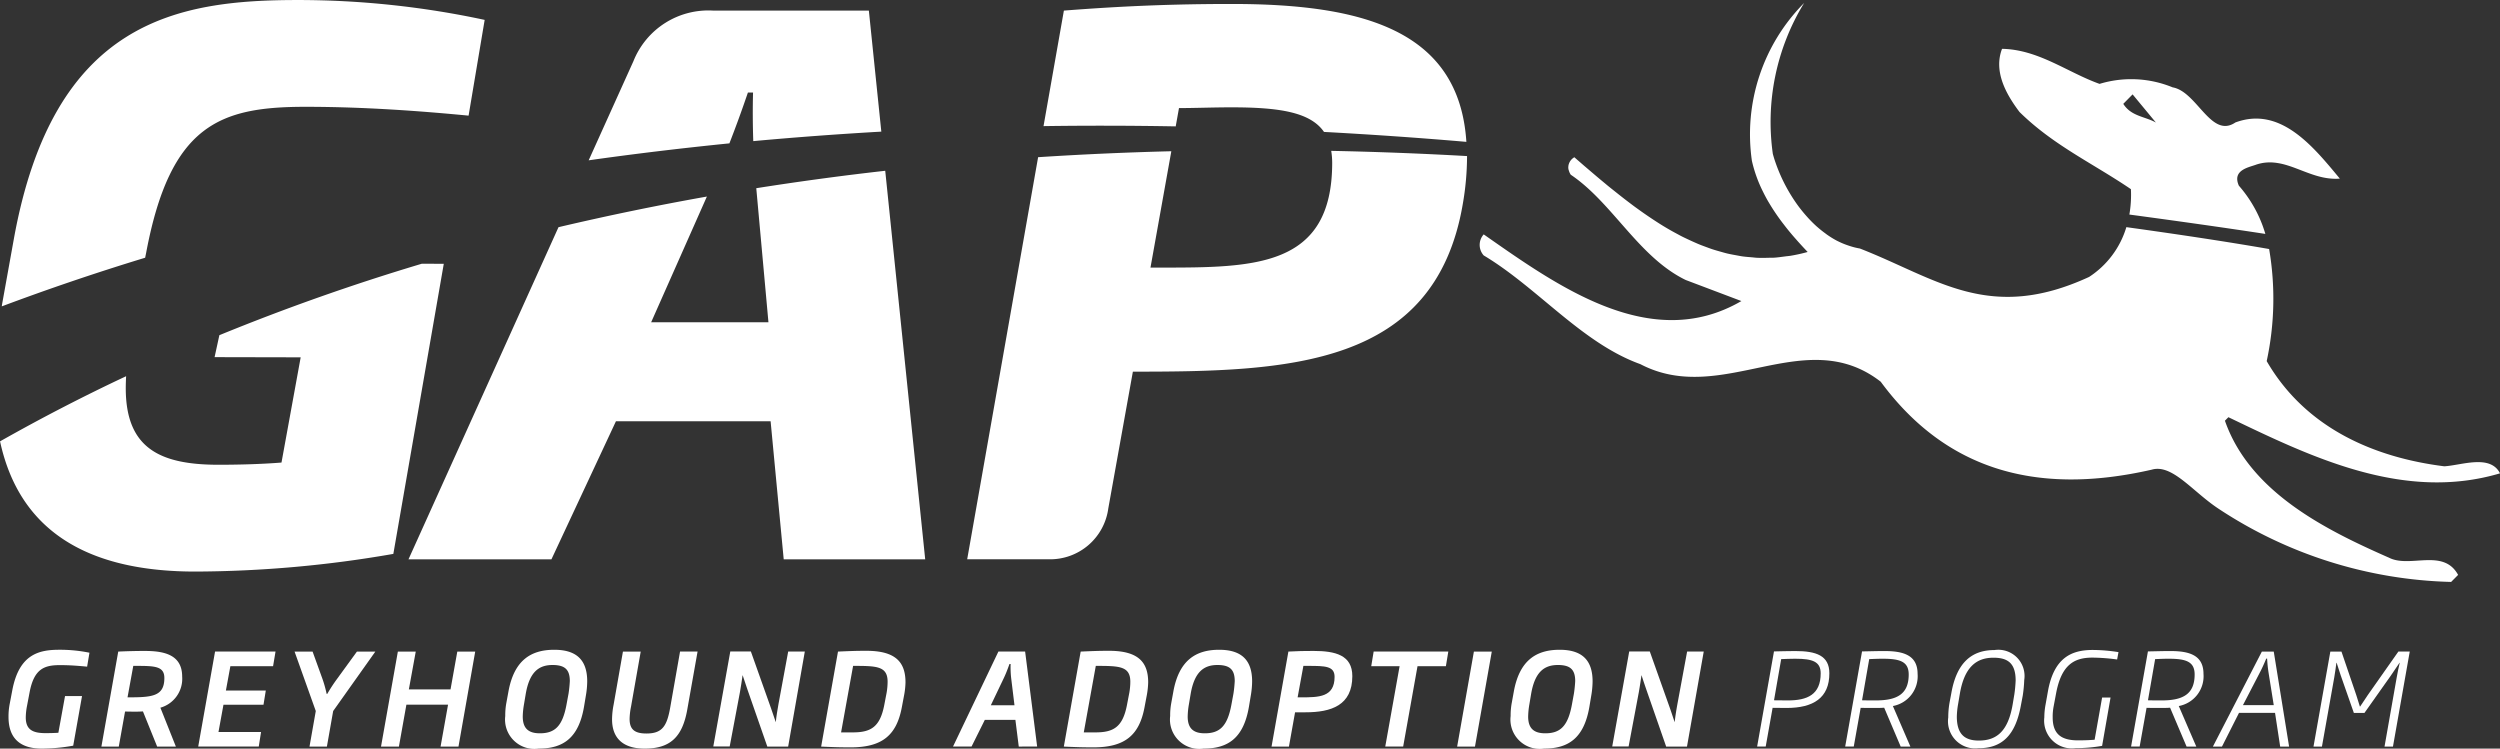 <svg xmlns="http://www.w3.org/2000/svg" width="133.581" height="40"><rect width="100%" height="100%" fill="#333333" stroke="none"/><g data-name="Group 5555" fill="#fff"><g data-name="Group 5554"><path data-name="Path 4819" d="M4.655 35.621c-.43-.041-.9-.082-1.448-.082-.826 0-1.387.184-1.626 1.455l-.136.717a3.435 3.435 0 00-.068.622c0 .663.382.84 1.052.84.246 0 .5-.007.69-.02l.356-1.961h.908l-.471 2.651A9.65 9.65 0 012.231 40c-1 0-1.776-.417-1.776-1.694a3.506 3.506 0 01.068-.718l.136-.717c.369-1.927 1.435-2.153 2.521-2.153a7.946 7.946 0 011.6.158z"/><path data-name="Path 4820" d="M8.57 37.814l.827 2.077h-1l-.759-1.878a7.981 7.981 0 01-.409.014c-.185 0-.363-.007-.547-.007l-.335 1.872h-.929l.9-5.076c.451-.021.909-.034 1.421-.034 1.031 0 1.995.2 1.995 1.373a1.607 1.607 0 01-1.164 1.659zM7.306 35.58h-.185l-.307 1.681c1.3 0 1.968-.041 1.968-1.032 0-.628-.506-.649-1.475-.649z"/><path data-name="Path 4821" d="M14.591 35.598h-2.282l-.239 1.3h2.132l-.123.758H11.94l-.266 1.455h2.275l-.123.779h-3.235l.9-5.076h3.231z"/><path data-name="Path 4822" d="M17.802 37.992l-.335 1.9h-.929l.335-1.9-1.134-3.177h.963l.533 1.475a6.381 6.381 0 01.218.786h.034a8.714 8.714 0 01.512-.786l1.073-1.475h.984z"/><path data-name="Path 4823" d="M24.498 39.891h-.957l.4-2.24h-2.226l-.4 2.24h-.956l.9-5.076h.956l-.369 2.022h2.227l.362-2.022h.957z"/><path data-name="Path 4824" d="M31.305 37.165l-.1.6c-.28 1.633-1.079 2.234-2.418 2.234a1.569 1.569 0 01-1.79-1.743 3.611 3.611 0 01.061-.71l.11-.6c.3-1.64 1.174-2.227 2.446-2.227 1.148 0 1.762.506 1.762 1.688a4.617 4.617 0 01-.071.758zm-1.79-1.632c-.744 0-1.223.4-1.421 1.53l-.1.595a4.125 4.125 0 00-.062.629c0 .648.321.895.916.895.8 0 1.209-.383 1.421-1.53l.11-.595a6.458 6.458 0 00.068-.669c-.003-.631-.283-.856-.932-.856z"/><path data-name="Path 4825" d="M36.721 37.923c-.26 1.456-.908 2.077-2.275 2.077-1.189 0-1.742-.587-1.742-1.565a4.137 4.137 0 01.081-.772l.5-2.848h.95l-.519 2.951a3.573 3.573 0 00-.075.648c0 .553.259.779.9.779.854 0 1.1-.4 1.277-1.427l.519-2.951h.936z"/><path data-name="Path 4826" d="M42.113 39.891h-1.114l-1.066-3.061c-.082-.232-.171-.505-.254-.758-.041.287-.088.608-.143.915l-.547 2.9h-.876l.908-5.076h1.1l1.065 3c.082.225.178.533.267.779.027-.307.089-.663.143-.97l.519-2.807h.888z"/><path data-name="Path 4827" d="M48.309 37.145l-.123.65c-.28 1.482-1.039 2.138-2.726 2.138-.621 0-.97-.014-1.584-.041l.9-5.076c.621-.027.935-.042 1.516-.042 1.565 0 2.091.608 2.091 1.688a4.188 4.188 0 01-.074.683zm-2.726-1.564l-.642 3.552h.635c.97 0 1.449-.3 1.674-1.469l.123-.641a3.589 3.589 0 00.054-.595c0-.841-.594-.848-1.845-.848z"/><path data-name="Path 4828" d="M54.435 39.891l-.18-1.428h-1.633l-.71 1.427h-.99l2.425-5.076h1.428l.642 5.076zm-.4-3.607a5.222 5.222 0 01-.035-.806h-.061c-.1.28-.2.546-.328.806l-.669 1.4h1.264z"/><path data-name="Path 4829" d="M61.277 37.145l-.123.65c-.28 1.482-1.039 2.138-2.726 2.138-.621 0-.97-.014-1.585-.041l.9-5.076c.622-.027.936-.042 1.516-.042 1.565 0 2.091.608 2.091 1.688a4.329 4.329 0 01-.073.683zm-2.726-1.564l-.642 3.552h.635c.971 0 1.449-.3 1.674-1.469l.123-.641a3.554 3.554 0 00.055-.595c-.001-.841-.595-.848-1.845-.848z"/><path data-name="Path 4830" d="M66.833 37.165l-.1.6c-.279 1.633-1.079 2.234-2.418 2.234a1.569 1.569 0 01-1.79-1.743 3.616 3.616 0 01.062-.71l.109-.6c.3-1.64 1.174-2.227 2.445-2.227 1.148 0 1.763.506 1.763 1.688a4.639 4.639 0 01-.071.758zm-1.79-1.632c-.744 0-1.223.4-1.421 1.53l-.1.595a4.174 4.174 0 00-.061.629c0 .648.321.895.915.895.8 0 1.209-.383 1.421-1.53l.11-.595a6.639 6.639 0 00.068-.669c-.003-.631-.283-.856-.932-.856z"/><path data-name="Path 4831" d="M69.759 38.06h-.56l-.328 1.831h-.929l.9-5.076c.451-.027.875-.034 1.339-.034 1.175 0 2.077.226 2.077 1.346.001 1.564-1.132 1.933-2.499 1.933zm.13-2.48h-.246l-.308 1.681h.185c.949 0 1.79-.007 1.79-1.093 0-.581-.498-.588-1.421-.588z"/><path data-name="Path 4832" d="M77.257 35.598h-1.516l-.766 4.29h-.957l.766-4.29h-1.516l.13-.786h3.989z"/><path data-name="Path 4833" d="M78.812 39.891h-.953l.895-5.076h.956z"/><path data-name="Path 4834" d="M85.025 37.165l-.1.6c-.28 1.633-1.079 2.234-2.418 2.234a1.568 1.568 0 01-1.79-1.743 3.642 3.642 0 01.062-.71l.109-.6c.3-1.64 1.175-2.227 2.446-2.227 1.147 0 1.762.506 1.762 1.688a4.708 4.708 0 01-.071.758zm-1.79-1.632c-.745 0-1.223.4-1.421 1.53l-.1.595a4.178 4.178 0 00-.061.629c0 .648.321.895.916.895.8 0 1.209-.383 1.421-1.53l.109-.595a6.7 6.7 0 00.068-.669c-.002-.631-.283-.856-.932-.856z"/><path data-name="Path 4835" d="M90.14 39.891h-1.113l-1.065-3.061a32.005 32.005 0 01-.253-.758c-.041.287-.089.608-.143.915l-.546 2.9h-.875l.908-5.076h1.1l1.065 3c.082.225.178.533.266.779.028-.307.089-.663.144-.97l.519-2.807h.888z"/><path data-name="Path 4836" d="M95.46 37.828c-.26 0-.485 0-.745-.007l-.369 2.069h-.458l.9-5.083c.383-.007.738-.02 1.141-.02 1.113 0 1.818.24 1.818 1.189.001 1.319-.86 1.852-2.287 1.852zm.478-2.631c-.287 0-.554.014-.765.021l-.383 2.2c.267.007.492.007.745.007 1.032 0 1.749-.307 1.749-1.448-.001-.622-.431-.779-1.342-.779z"/><path data-name="Path 4837" d="M101.141 37.725l.935 2.166h-.518l-.882-2.077c-.15.014-.361.014-.519.014-.259 0-.478 0-.737-.007l-.369 2.069h-.458l.9-5.083c.4-.007.779-.02 1.2-.02 1.011 0 1.769.219 1.769 1.222a1.619 1.619 0 01-1.321 1.716zm-.52-2.528c-.287 0-.54.014-.744.021l-.383 2.2c.266.007.478.007.738.007 1.147 0 1.755-.348 1.755-1.386-.001-.671-.438-.841-1.367-.841z"/><path data-name="Path 4838" d="M108.08 37.172l-.1.526c-.293 1.606-1.018 2.282-2.267 2.282a1.451 1.451 0 01-1.613-1.646 4.624 4.624 0 01.068-.785l.1-.533c.287-1.612 1.086-2.282 2.3-2.282a1.4 1.4 0 011.592 1.6 7.326 7.326 0 01-.08.838zm-1.565-2.029c-.9 0-1.558.485-1.8 1.954l-.089.526a4.362 4.362 0 00-.068.663c0 .949.424 1.284 1.175 1.284.936 0 1.565-.478 1.811-1.947l.089-.533a7.065 7.065 0 00.068-.738c-.004-.909-.414-1.209-1.185-1.209z"/><path data-name="Path 4839" d="M113.123 35.238a10.179 10.179 0 00-1.325-.1c-.964 0-1.647.375-1.934 1.9l-.13.69a2.9 2.9 0 00-.054.608c0 .922.5 1.223 1.353 1.223.341 0 .656-.013.888-.034l.4-2.254h.451l-.451 2.582a8.36 8.36 0 01-1.414.123 1.482 1.482 0 01-1.674-1.646 3.8 3.8 0 01.068-.69l.123-.69c.321-1.824 1.277-2.221 2.4-2.221a8.974 8.974 0 011.372.116z"/><path data-name="Path 4840" d="M116.417 37.725l.936 2.166h-.519l-.881-2.077c-.15.014-.362.014-.52.014-.259 0-.478 0-.737-.007l-.369 2.069h-.458l.9-5.083c.4-.007.779-.02 1.2-.02 1.011 0 1.769.219 1.769 1.222a1.619 1.619 0 01-1.321 1.716zm-.519-2.528c-.287 0-.54.014-.744.021l-.383 2.2c.267.007.478.007.738.007 1.148 0 1.756-.348 1.756-1.386 0-.671-.438-.841-1.367-.841z"/><path data-name="Path 4841" d="M121.835 39.891l-.274-1.8h-1.926l-.909 1.8h-.485l2.616-5.076h.635l.82 5.076zm-.615-3.914a7.2 7.2 0 01-.082-.786h-.048c-.116.28-.225.526-.363.786l-.881 1.7h1.646z"/><path data-name="Path 4842" d="M127.862 39.891h-.451l.649-3.682c.048-.3.1-.506.164-.793h-.013c-.158.226-.3.451-.458.676l-1.414 2h-.567l-.7-2c-.068-.225-.144-.451-.219-.676h-.014c-.041.287-.061.485-.116.793l-.656 3.682h-.451l.9-5.076h.594l.793 2.329c.062.2.13.4.191.608h.014c.13-.2.273-.416.41-.615l1.633-2.323h.608z"/></g><path data-name="Path 4843" d="M39.962 4.946h.275c-.023.855-.017 1.732.012 2.595q3.327-.306 6.842-.508L46.425.566h-8.321a4.309 4.309 0 00-4.257 2.7l-2.393 5.3q3.63-.514 7.52-.906c.351-.901.685-1.821.988-2.714zm22.859 1.807l.175-.978c.823 0 1.841-.04 2.781-.04 2.565 0 4.232.25 4.968 1.314 2.485.135 5.016.307 7.607.531-.389-6-5.6-7.368-12.536-7.368-3.212 0-5.915.117-8.97.354l-1.088 6.173q3.452-.051 7.063.014zm51.039 3.355a6.192 6.192 0 01-.083 1.356c2.674.36 5.152.711 7.266 1.035a6.824 6.824 0 00-1.416-2.579c-.371-.842.541-.976.93-1.125 1.581-.524 2.792.882 4.466.749-1.4-1.685-3.162-3.9-5.582-3-1.3.882-2.047-1.649-3.35-1.876a5.823 5.823 0 00-3.907-.186c-1.729-.619-3.256-1.836-5.21-1.873-.465 1.217.224 2.435.931 3.372 1.805 1.783 3.945 2.758 5.955 4.127zm.09-5.065l1.246 1.506c-.573-.327-1.321-.327-1.744-1zM7.811 13.498c1.289-6.847 3.945-7.791 8.515-7.791 3.2 0 6.251.236 8.712.472l.859-5.116A47.586 47.586 0 0015.936.001C9.49.001 2.849 1.063.736 12.79l-.624 3.463-.018.118c2.344-.88 4.9-1.758 7.662-2.6zm63.371-4.8c0 5.6-4.152 5.6-9.2 5.6h-.509l1.114-6.217c-2.322.058-4.7.161-7.118.318l-3.79 21.485h4.376a3.134 3.134 0 003.165-2.725l1.312-7.3c8.3 0 16.139-.236 17.628-8.957a14.982 14.982 0 00.228-2.563c-2.315-.13-4.74-.227-7.258-.278a3.923 3.923 0 01.052.634zm-48.641 5.393a117.243 117.243 0 00-10.82 3.819l-.255 1.173 4.6.01-1.025 5.622c-.976.079-2.187.118-3.36.118-3.163 0-4.961-.9-4.961-4.092 0-.2.008-.415.019-.639q-3.41 1.6-6.736 3.48c1.143 5.287 5.368 6.958 10.428 6.958a62.461 62.461 0 0010.586-.944l2.695-15.5zM40.41 10.06l.65 7.161h-6.268l2.979-6.719q-3.946.7-7.929 1.637l-8.016 17.749h7.638l3.447-7.378h8.265l.7 7.378h7.56L47.3 9.125q-3.409.383-6.89.931zm87.218 19.73c-3.312-1.461-7.405-3.467-8.745-7.31l.186-.188c4.372 2.1 9.341 4.537 14.513 3-.522-1.031-2.046-.431-2.977-.376-3.722-.467-7.406-2.022-9.49-5.621a15.774 15.774 0 00.13-5.989c-2.3-.4-4.891-.789-7.629-1.169a4.816 4.816 0 01-1.99 2.66c-5.359 2.474-8.153.076-12.247-1.518a3.729 3.729 0 01-.56-.141c-.046-.015-.092-.03-.138-.047a4.128 4.128 0 01-.5-.214c-.011-.006-.023-.009-.034-.016a4.881 4.881 0 01-.507-.311 1.366 1.366 0 01-.1-.074 5.89 5.89 0 01-.442-.353l-.03-.025a6.865 6.865 0 01-.453-.45l-.056-.063a8.026 8.026 0 01-.4-.481l-.009-.011a8.182 8.182 0 01-.385-.555l-.014-.022a8.831 8.831 0 01-.872-1.804c0-.009-.007-.018-.01-.028q-.082-.236-.143-.465A12.183 12.183 0 0196.4.158a9.956 9.956 0 00-2.792 8.434 7.227 7.227 0 00.589 1.643l.047.095q.108.215.229.425l.042.07a11.22 11.22 0 00.815 1.192 11.206 11.206 0 00.382.475c.072.087.166.194.251.29.057.065.114.131.172.194.148.164.3.327.452.488a8.785 8.785 0 01-.9.2c-.1.017-.2.023-.3.037-.2.026-.389.054-.581.067-.116.008-.23 0-.345.008-.171 0-.342.01-.511 0-.122 0-.242-.019-.362-.029-.159-.013-.317-.024-.473-.046-.124-.017-.245-.043-.368-.065-.15-.027-.3-.054-.448-.089-.124-.029-.246-.066-.368-.1-.144-.041-.286-.08-.428-.127-.124-.04-.245-.087-.367-.132-.137-.051-.275-.1-.411-.159s-.243-.106-.365-.162-.264-.123-.4-.188-.241-.125-.361-.189a14.241 14.241 0 01-1.11-.656 23.985 23.985 0 01-.713-.481c-.117-.082-.243-.173-.365-.261s-.224-.166-.335-.25-.245-.186-.367-.282q-.159-.123-.317-.25l-.377-.3c-.1-.079-.193-.159-.29-.239a64.265 64.265 0 01-.4-.334l-.235-.2-.469-.4-.5-.435a.646.646 0 00-.294.359.505.505 0 00-.026.131.475.475 0 00.03.232.731.731 0 00.1.213c2.232 1.5 3.628 4.405 6.141 5.624l2.975 1.125c-4.836 2.811-9.824-.807-13.769-3.562a.841.841 0 000 1.124c2.885 1.725 5.248 4.686 8.374 5.811 4.372 2.286 8.782-2.213 12.839.937 3.385 4.591 8.152 6.147 14.479 4.7 1.088-.319 2.161 1.145 3.535 2.062a23.575 23.575 0 0012.465 3.936l.373-.376c-.795-1.454-2.599-.331-3.716-.931z"/></g></svg>